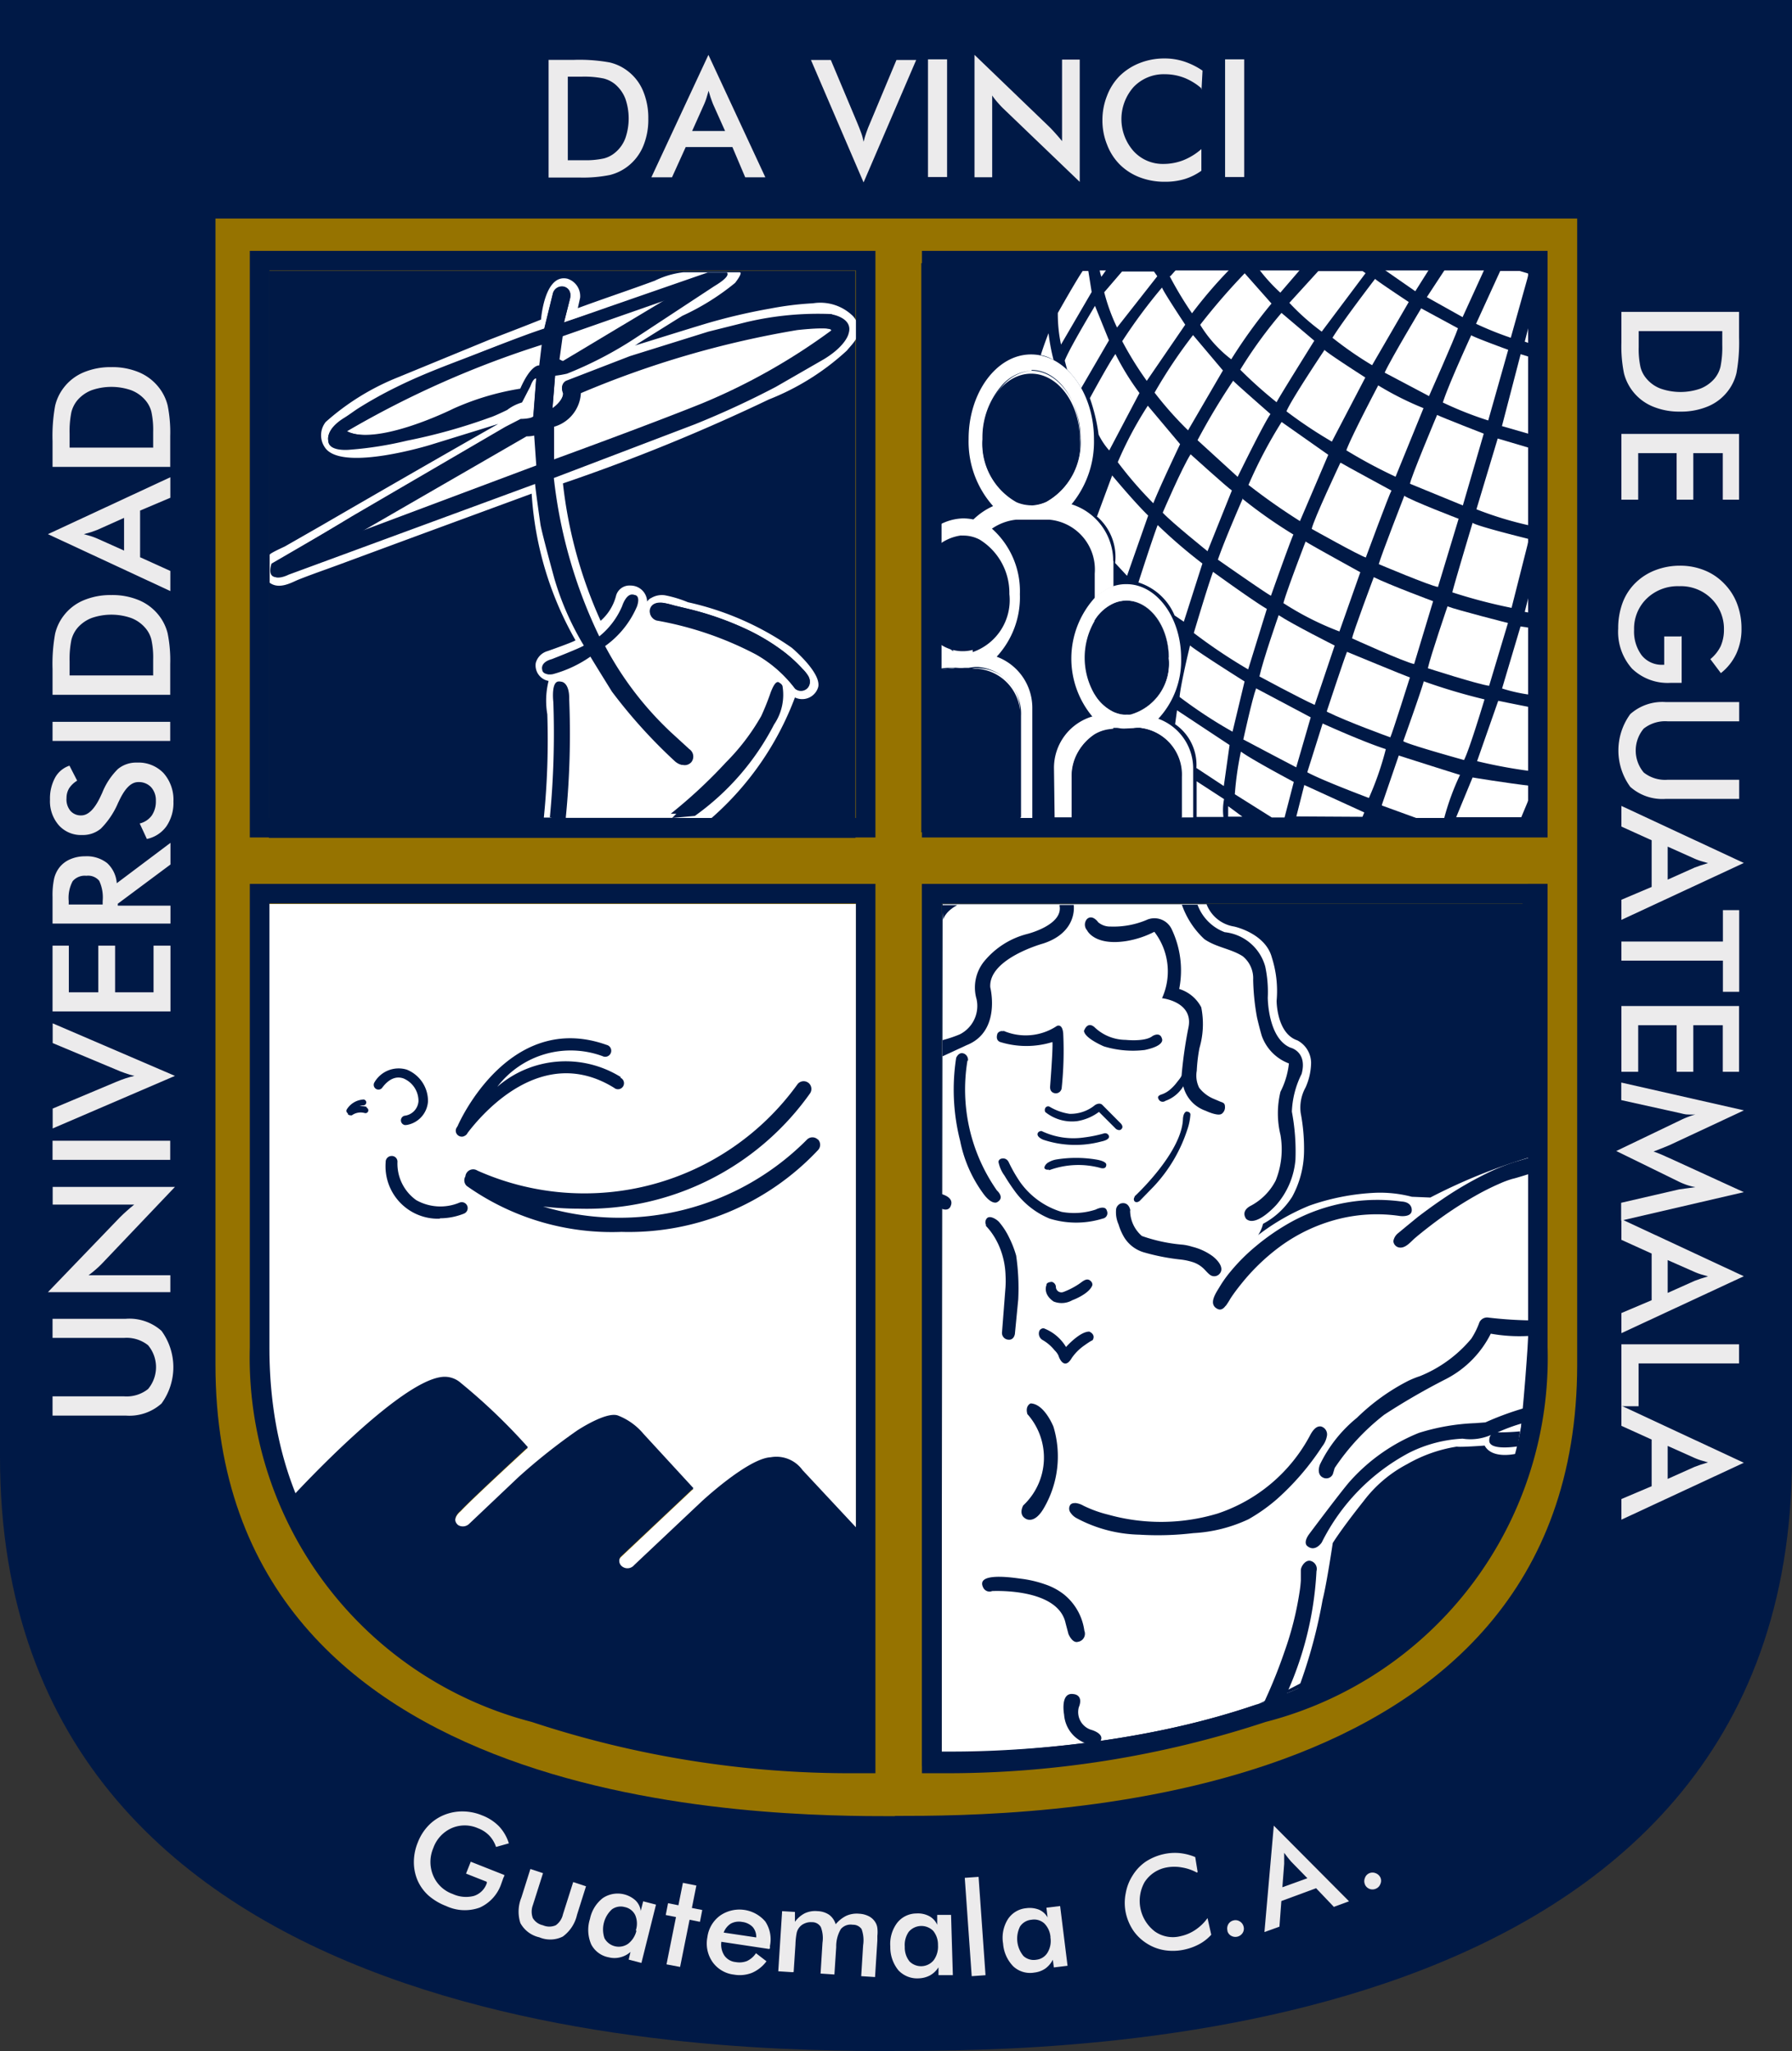 <svg xmlns="http://www.w3.org/2000/svg" width="13.981" height="16" viewBox="0 0 13.981 16">
  <rect x="0" y="0" width="13.981" height="16" fill="#333333" stroke="none"/>
  <g id="Favicon_GUDA" data-name="Favicon GUDA" transform="translate(329 -17749.314)">
    <path id="Trazado_32756" data-name="Trazado 32756" d="M6.977,17.31C5.69,17.31,0,17.3,0,12.676V1.31H13.981V12.676c0,4.622-5.709,4.633-7,4.633Z" transform="translate(-329 17748.004)" fill="#001946"/>
    <path id="Trazado_32757" data-name="Trazado 32757" d="M56.2,8.318V7.4h.2a1.324,1.324,0,0,1,.276.02.368.368,0,0,1,.14.066.378.378,0,0,1,.121.156.542.542,0,0,1,.041.217.535.535,0,0,1-.041.217.387.387,0,0,1-.121.156.377.377,0,0,1-.137.066,1.061,1.061,0,0,1-.239.02H56.2Zm.149-.135h.126a.66.66,0,0,0,.156-.014.221.221,0,0,0,.09-.047.266.266,0,0,0,.078-.111.471.471,0,0,0,0-.308.28.28,0,0,0-.078-.111.228.228,0,0,0-.093-.047.758.758,0,0,0-.17-.014h-.108v.65Z" transform="translate(-380.92 17742.381)" fill="#ecebec"/>
    <path id="Trazado_32758" data-name="Trazado 32758" d="M67.462,7.875l-.1-.236h-.364l-.107.236H66.73l.445-.955.444.955h-.158Zm-.413-.361h.256l-.094-.21c-.005-.013-.011-.029-.017-.046s-.011-.037-.018-.058c-.005.02-.011.039-.016.056a.492.492,0,0,1-.018.048l-.094.21Z" transform="translate(-390.648 17742.822)" fill="#ecebec"/>
    <path id="Trazado_32759" data-name="Trazado 32759" d="M83.48,8.345l-.41-.954h.155l.206.49c.012.028.022.055.031.079s.014.047.019.069c.005-.023.012-.047.021-.072s.018-.05.03-.076l.205-.49h.154l-.41.954Z" transform="translate(-405.743 17742.391)" fill="#ecebec"/>
    <rect id="Rectángulo_2837" data-name="Rectángulo 2837" width="0.149" height="0.918" transform="translate(-321.76 17749.777)" fill="#ecebec"/>
    <path id="Trazado_32760" data-name="Trazado 32760" d="M99.83,7.875V6.92l.583.561c.016.016.032.033.048.051s.034.038.052.061V6.957h.138v.954l-.595-.571c-.016-.015-.031-.032-.046-.049a.486.486,0,0,1-.042-.054v.638h-.137Z" transform="translate(-421.227 17742.822)" fill="#ecebec"/>
    <path id="Trazado_32761" data-name="Trazado 32761" d="M113.617,7.355a.463.463,0,0,0-.134-.081.42.42,0,0,0-.148-.027.325.325,0,0,0-.245.1.377.377,0,0,0,0,.5.308.308,0,0,0,.232.1.43.43,0,0,0,.156-.029.488.488,0,0,0,.141-.087v.169a.448.448,0,0,1-.131.065.523.523,0,0,1-.154.021.537.537,0,0,1-.194-.034.446.446,0,0,1-.157-.1.441.441,0,0,1-.1-.156.5.5,0,0,1-.036-.191.507.507,0,0,1,.036-.19.441.441,0,0,1,.1-.156.468.468,0,0,1,.157-.1.524.524,0,0,1,.191-.035.49.49,0,0,1,.154.024.579.579,0,0,1,.143.071l-.008.15Z" transform="translate(-433.246 17742.646)" fill="#ecebec"/>
    <rect id="Rectángulo_2838" data-name="Rectángulo 2838" width="0.149" height="0.918" transform="translate(-319.442 17749.777)" fill="#ecebec"/>
    <path id="Trazado_32762" data-name="Trazado 32762" d="M5.38,137.094v-.147h.558a.269.269,0,0,0,.187-.057.266.266,0,0,0,0-.342.269.269,0,0,0-.187-.057H5.38v-.149h.571a.376.376,0,0,1,.279.094.481.481,0,0,1,0,.567.376.376,0,0,1-.279.094H5.38Z" transform="translate(-333.97 17623.26)" fill="#ecebec"/>
    <path id="Trazado_32763" data-name="Trazado 32763" d="M5.855,123.681H4.9l.561-.583c.016-.016.033-.032.051-.048s.038-.034.061-.052H4.937v-.138h.954l-.571.6c-.015.016-.032.031-.049.046s-.035.029-.054.043h.638Z" transform="translate(-333.526 17635.713)" fill="#ecebec"/>
    <rect id="Rectángulo_2839" data-name="Rectángulo 2839" width="0.918" height="0.149" transform="translate(-328.59 17758.213)" fill="#ecebec"/>
    <path id="Trazado_32764" data-name="Trazado 32764" d="M6.325,106.51l-.954.41v-.155l.49-.206c.028-.012.055-.022.079-.03s.047-.014.069-.019c-.023-.005-.047-.012-.072-.021s-.05-.018-.076-.03l-.49-.205V106.1l.954.41Z" transform="translate(-333.96 17651.197)" fill="#ecebec"/>
    <path id="Trazado_32765" data-name="Trazado 32765" d="M6.3,98.673H5.38V98.16h.127v.364h.23V98.16h.131v.364h.3V98.16H6.3Z" transform="translate(-333.97 17658.531)" fill="#ecebec"/>
    <path id="Trazado_32766" data-name="Trazado 32766" d="M5.887,88.15H6.3v.14H5.38v-.208a.621.621,0,0,1,.012-.142.23.23,0,0,1,.04-.086.213.213,0,0,1,.086-.066.285.285,0,0,1,.115-.023.258.258,0,0,1,.173.053.236.236,0,0,1,.075.157L6.3,87.66v.169l-.411.306v.017Zm-.116-.009v-.027a.306.306,0,0,0-.027-.158.112.112,0,0,0-.1-.039.124.124,0,0,0-.107.042.276.276,0,0,0-.031.155v.027Z" transform="translate(-333.97 17668.229)" fill="#ecebec"/>
    <path id="Trazado_32767" data-name="Trazado 32767" d="M5.874,79.966l-.055-.119a.165.165,0,0,0,.094-.062.194.194,0,0,0,.032-.115.151.151,0,0,0-.037-.106.131.131,0,0,0-.1-.04c-.054,0-.1.045-.144.134l-.014.029a.638.638,0,0,1-.134.2.219.219,0,0,1-.146.05.232.232,0,0,1-.182-.076.285.285,0,0,1-.069-.2.34.34,0,0,1,.039-.17.2.2,0,0,1,.113-.095l.06.117a.193.193,0,0,0-.063.06.147.147,0,0,0-.02.076.139.139,0,0,0,.031.1.107.107,0,0,0,.084.035c.055,0,.107-.052.154-.156l.009-.019a.544.544,0,0,1,.123-.187.224.224,0,0,1,.149-.05.27.27,0,0,1,.207.082.313.313,0,0,1,.077.222.322.322,0,0,1-.054.192.251.251,0,0,1-.154.1" transform="translate(-333.729 17675.891)" fill="#ecebec"/>
    <rect id="Rectángulo_2840" data-name="Rectángulo 2840" width="0.918" height="0.149" transform="translate(-328.59 17754.945)" fill="#ecebec"/>
    <path id="Trazado_32768" data-name="Trazado 32768" d="M6.3,63H5.38v-.2a1.324,1.324,0,0,1,.02-.276.368.368,0,0,1,.066-.14.378.378,0,0,1,.156-.121.542.542,0,0,1,.217-.041.535.535,0,0,1,.217.041.387.387,0,0,1,.156.121.371.371,0,0,1,.066.137,1.061,1.061,0,0,1,.02.239V63Zm-.135-.149v-.126a.655.655,0,0,0-.014-.156.221.221,0,0,0-.047-.09.273.273,0,0,0-.111-.078.47.47,0,0,0-.308,0,.28.28,0,0,0-.111.078.238.238,0,0,0-.047.093.755.755,0,0,0-.014.169v.108h.65Z" transform="translate(-333.97 17691.734)" fill="#ecebec"/>
    <path id="Trazado_32769" data-name="Trazado 32769" d="M5.855,50.416l-.236.1v.364l.236.107v.157L4.9,50.7l.955-.444v.157Zm-.361.413v-.256l-.21.094-.047.017L5.18,50.7l.056.016a.5.5,0,0,1,.048.018l.21.094Z" transform="translate(-333.526 17702.781)" fill="#ecebec"/>
    <path id="Trazado_32770" data-name="Trazado 32770" d="M6.3,39.669H5.38v-.2a1.324,1.324,0,0,1,.02-.276.368.368,0,0,1,.066-.14.378.378,0,0,1,.156-.121.542.542,0,0,1,.217-.041.535.535,0,0,1,.217.041.387.387,0,0,1,.156.121.371.371,0,0,1,.066.137,1.061,1.061,0,0,1,.02.239v.242Zm-.135-.149v-.125a.66.66,0,0,0-.014-.156.221.221,0,0,0-.047-.09.273.273,0,0,0-.111-.078.471.471,0,0,0-.308,0,.28.28,0,0,0-.111.078.238.238,0,0,0-.047.093.755.755,0,0,0-.014.169v.108h.65Z" transform="translate(-333.97 17713.287)" fill="#ecebec"/>
    <path id="Trazado_32771" data-name="Trazado 32771" d="M166.1,33.241h.918v.2a1.324,1.324,0,0,1-.02.276.368.368,0,0,1-.066.14.378.378,0,0,1-.156.121.542.542,0,0,1-.217.041.535.535,0,0,1-.217-.041.382.382,0,0,1-.222-.258,1.061,1.061,0,0,1-.02-.239V33.24Zm.135.149v.126a.658.658,0,0,0,.014.156.22.22,0,0,0,.047.09.266.266,0,0,0,.111.078.471.471,0,0,0,.308,0,.28.28,0,0,0,.111-.078.228.228,0,0,0,.047-.093.758.758,0,0,0,.014-.17v-.108h-.65Z" transform="translate(-482.45 17718.506)" fill="#ecebec"/>
    <path id="Trazado_32772" data-name="Trazado 32772" d="M166.1,45.72h.918v.513h-.127v-.363h-.23v.363h-.13v-.363h-.3v.363H166.1Z" transform="translate(-482.45 17706.979)" fill="#ecebec"/>
    <path id="Trazado_32773" data-name="Trazado 32773" d="M166.266,59.789v.364h-.027l-.06,0a.4.4,0,0,1-.3-.111.431.431,0,0,1-.108-.313.569.569,0,0,1,.034-.2.425.425,0,0,1,.1-.155.447.447,0,0,1,.156-.1.53.53,0,0,1,.191-.035.5.5,0,0,1,.192.036.437.437,0,0,1,.155.105.447.447,0,0,1,.1.157.538.538,0,0,1,.034.193.454.454,0,0,1-.04.194.417.417,0,0,1-.121.153l-.082-.109a.305.305,0,0,0,.08-.1.314.314,0,0,0,.026-.13.33.33,0,0,0-.1-.244.338.338,0,0,0-.249-.095.348.348,0,0,0-.252.095.326.326,0,0,0-.1.245.31.31,0,0,0,.06.2.2.2,0,0,0,.162.073h.013v-.221h.126Z" transform="translate(-482.146 17694.488)" fill="#ecebec"/>
    <path id="Trazado_32774" data-name="Trazado 32774" d="M166.733,73.241v.147h-.558a.27.27,0,0,0-.187.057.266.266,0,0,0,0,.342.267.267,0,0,0,.187.057h.558v.149h-.571a.376.376,0,0,1-.279-.094.481.481,0,0,1,0-.567.376.376,0,0,1,.279-.094h.571Z" transform="translate(-482.164 17681.553)" fill="#ecebec"/>
    <path id="Trazado_32775" data-name="Trazado 32775" d="M166.1,84.622l.236-.1v-.364l-.236-.107V83.89l.955.445-.955.444v-.157Zm.361-.413v.256l.21-.094.047-.017.058-.018-.056-.016a.5.5,0,0,1-.048-.018l-.21-.094Z" transform="translate(-482.45 17671.711)" fill="#ecebec"/>
    <path id="Trazado_32776" data-name="Trazado 32776" d="M166.892,94.894H166.1v-.149h.792V94.5h.127v.637h-.127Z" transform="translate(-482.45 17661.914)" fill="#ecebec"/>
    <path id="Trazado_32777" data-name="Trazado 32777" d="M166.1,104.34h.918v.513h-.127v-.363h-.23v.363h-.13v-.363h-.3v.363H166.1Z" transform="translate(-482.45 17652.822)" fill="#ecebec"/>
    <path id="Trazado_32778" data-name="Trazado 32778" d="M166.1,112.987l.059-.008.066-.009a.47.47,0,0,1-.063-.016.538.538,0,0,1-.064-.026l-.49-.24.5-.24a.642.642,0,0,1,.06-.026.558.558,0,0,1,.057-.019.566.566,0,0,1-.06,0c-.021,0-.043-.007-.066-.012l-.452-.1v-.137l.957.217-.58.271-.046.019-.079.031a1.05,1.05,0,0,1,.1.041l.025.011.579.265-.957.222v-.139Z" transform="translate(-481.998 17645.605)" fill="#ecebec"/>
    <path id="Trazado_32779" data-name="Trazado 32779" d="M166.1,126.932l.236-.1v-.364l-.236-.107V126.2l.955.445-.955.444v-.157Zm.361-.413v.256l.21-.094.047-.017.058-.018-.056-.016a.493.493,0,0,1-.048-.018Z" transform="translate(-482.45 17632.625)" fill="#ecebec"/>
    <path id="Trazado_32780" data-name="Trazado 32780" d="M166.1,139h.918v.149h-.784v.334H166.1Z" transform="translate(-482.45 17620.801)" fill="#ecebec"/>
    <path id="Trazado_32781" data-name="Trazado 32781" d="M166.1,146l.236-.1v-.364l-.236-.107v-.157l.955.445-.955.444V146Zm.361-.413v.256l.21-.094.047-.017.058-.018-.056-.016a.5.5,0,0,1-.048-.018l-.21-.094Z" transform="translate(-482.45 17615.008)" fill="#ecebec"/>
    <path id="Trazado_32782" data-name="Trazado 32782" d="M42.828,187.251l.268.106s0,.011-.007.02l-.016.045a.314.314,0,0,1-.169.189.343.343,0,0,1-.262-.012.457.457,0,0,1-.139-.083.347.347,0,0,1-.085-.119.365.365,0,0,1-.028-.144.407.407,0,0,1,.031-.151.392.392,0,0,1,.082-.13.354.354,0,0,1,.122-.083.372.372,0,0,1,.145-.028.4.4,0,0,1,.153.031.366.366,0,0,1,.131.085.34.34,0,0,1,.077.133l-.1.028a.242.242,0,0,0-.053-.089.24.24,0,0,0-.088-.057.256.256,0,0,0-.207,0,.268.268,0,0,0-.142.156.274.274,0,0,0,0,.214.258.258,0,0,0,.152.143.247.247,0,0,0,.166.015.157.157,0,0,0,.1-.1l0-.01-.162-.064.037-.093Z" transform="translate(-368.161 17576.584)" fill="#ecebec"/>
    <path id="Trazado_32783" data-name="Trazado 32783" d="M53.259,192.753l-.08.252a.144.144,0,0,0,0,.1.121.121,0,0,0,.079.056.124.124,0,0,0,.1,0,.141.141,0,0,0,.056-.085l.08-.252.1.033-.07.222a.289.289,0,0,1-.111.17.219.219,0,0,1-.183.006.224.224,0,0,1-.148-.111.291.291,0,0,1,.008-.2l.07-.222.1.033Z" transform="translate(-378.022 17571.172)" fill="#ecebec"/>
    <path id="Trazado_32784" data-name="Trazado 32784" d="M60.647,195.744l-.1-.026.014-.06a.184.184,0,0,1-.08.042.181.181,0,0,1-.09,0,.193.193,0,0,1-.136-.1.283.283,0,0,1-.01-.2.274.274,0,0,1,.1-.162.208.208,0,0,1,.255.018.138.138,0,0,1,.041.082l.019-.075.1.026-.114.456Zm-.044-.255a.17.17,0,0,0-.005-.118.116.116,0,0,0-.082-.063.117.117,0,0,0-.1.018.213.213,0,0,0-.058.225.127.127,0,0,0,.185.043.181.181,0,0,0,.064-.1" transform="translate(-384.642 17568.883)" fill="#ecebec"/>
    <path id="Trazado_32785" data-name="Trazado 32785" d="M68.206,194.816l.074-.369-.08-.016.018-.092.081.016.035-.175.105.021-.035.175.081.016-.018.092-.081-.016-.074.368Z" transform="translate(-392.006 17569.822)" fill="#ecebec"/>
    <path id="Trazado_32786" data-name="Trazado 32786" d="M72.892,197.25l-.372-.056a.156.156,0,0,0,.024.108.121.121,0,0,0,.087.05.162.162,0,0,0,.089-.008.173.173,0,0,0,.07-.061l.082.063a.278.278,0,0,1-.113.09.262.262,0,0,1-.141.014.238.238,0,0,1-.168-.1.253.253,0,0,1-.039-.192.247.247,0,0,1,.1-.169.265.265,0,0,1,.352.047.252.252,0,0,1,.036.19l0,.02Zm-.1-.089a.119.119,0,0,0-.027-.082.138.138,0,0,0-.083-.04.133.133,0,0,0-.088.013.14.14,0,0,0-.056.07l.255.038Z" transform="translate(-395.892 17567.268)" fill="#ecebec"/>
    <path id="Trazado_32787" data-name="Trazado 32787" d="M79.838,197.547l-.108-.007.03-.469.1.006,0,.077a.218.218,0,0,1,.078-.067.193.193,0,0,1,.1-.016.17.17,0,0,1,.09.029.144.144,0,0,1,.05.073.256.256,0,0,1,.083-.066.2.2,0,0,1,.1-.016.183.183,0,0,1,.08.022.128.128,0,0,1,.051.053.107.107,0,0,1,.011.037.268.268,0,0,1,0,.061l0,.037-.018.284-.108-.007.015-.241a.254.254,0,0,0-.012-.126.08.08,0,0,0-.069-.034.1.1,0,0,0-.093.034.264.264,0,0,0-.036.14l-.014.214-.108-.007.015-.241a.242.242,0,0,0-.013-.122.078.078,0,0,0-.07-.038.117.117,0,0,0-.059.011.1.1,0,0,0-.044.037.1.1,0,0,0-.016.039.575.575,0,0,0-.009.088l-.014.214Z" transform="translate(-402.658 17567.152)" fill="#ecebec"/>
    <path id="Trazado_32788" data-name="Trazado 32788" d="M91.7,197.777l-.108,0,0-.061a.189.189,0,0,1-.066.063.2.2,0,0,1-.088.023.2.2,0,0,1-.159-.063.285.285,0,0,1-.063-.185.274.274,0,0,1,.053-.184.192.192,0,0,1,.151-.074.187.187,0,0,1,.1.021.143.143,0,0,1,.062.067l0-.077.108,0,.014.47Zm-.112-.233a.169.169,0,0,0-.037-.112.13.13,0,0,0-.191.007.179.179,0,0,0-.031.117.173.173,0,0,0,.037.114.127.127,0,0,0,.189-.01.179.179,0,0,0,.033-.117" transform="translate(-413.27 17566.945)" fill="#ecebec"/>
    <rect id="Rectángulo_2841" data-name="Rectángulo 2841" width="0.108" height="0.769" transform="translate(-321.473 17763.963) rotate(-4.04)" fill="#ecebec"/>
    <path id="Trazado_32789" data-name="Trazado 32789" d="M103.227,196.967l-.107.013-.008-.06a.194.194,0,0,1-.059.069.187.187,0,0,1-.085.031.192.192,0,0,1-.164-.048.283.283,0,0,1-.08-.178.273.273,0,0,1,.036-.188.191.191,0,0,1,.143-.088.2.2,0,0,1,.1.011.139.139,0,0,1,.068.061l-.009-.076.107-.013.058.467Zm-.133-.222a.171.171,0,0,0-.048-.108.118.118,0,0,0-.1-.029.119.119,0,0,0-.09.053.212.212,0,0,0,.027.23.118.118,0,0,0,.1.029.116.116,0,0,0,.088-.056.175.175,0,0,0,.022-.12" transform="translate(-423.898 17567.682)" fill="#ecebec"/>
    <path id="Trazado_32790" data-name="Trazado 32790" d="M115.683,191.307a.368.368,0,0,0-.117-.04.328.328,0,0,0-.119,0,.259.259,0,0,0-.173.116.3.3,0,0,0,.082.384.243.243,0,0,0,.2.036.329.329,0,0,0,.115-.049.37.37,0,0,0,.095-.092l.029.13a.35.35,0,0,1-.091.072.439.439,0,0,1-.115.043.42.42,0,0,1-.156.006.361.361,0,0,1-.139-.052.365.365,0,0,1-.106-.1.4.4,0,0,1-.06-.141.382.382,0,0,1,0-.153.374.374,0,0,1,.054-.138.361.361,0,0,1,.1-.106.421.421,0,0,1,.142-.06.4.4,0,0,1,.124-.008.429.429,0,0,1,.122.031l.019.117Z" transform="translate(-435.345 17572.615)" fill="#ecebec"/>
    <path id="Trazado_32791" data-name="Trazado 32791" d="M125.709,198.061a.068.068,0,0,1,.005-.05.062.062,0,0,1,.039-.031.062.062,0,0,1,.05.006.064.064,0,0,1,.031.04.061.061,0,0,1-.006.049.067.067,0,0,1-.089.025.061.061,0,0,1-.031-.039" transform="translate(-445.132 17566.316)" fill="#ecebec"/>
    <path id="Trazado_32792" data-name="Trazado 32792" d="M130.064,188.963l-.141-.148-.271.1-.015.2-.117.042.073-.83.587.59-.117.043Zm-.4-.157.191-.069-.127-.13-.025-.03-.029-.038c0,.016,0,.031,0,.046v.04l-.014.182Z" transform="translate(-448.655 17575.229)" fill="#ecebec"/>
    <path id="Trazado_32793" data-name="Trazado 32793" d="M139.7,193.2a.064.064,0,0,1,0-.05.062.062,0,0,1,.034-.037.064.064,0,0,1,.05,0,.067.067,0,0,1,.037.034.061.061,0,0,1,0,.049.063.063,0,0,1-.034.037.064.064,0,0,1-.086-.03" transform="translate(-458.051 17570.814)" fill="#ecebec"/>
    <path id="Trazado_32794" data-name="Trazado 32794" d="M27.331,36.123c-.978,0-5.3-.008-5.3-3.521V23.66H32.655V32.6c0,3.512-4.338,3.521-5.316,3.521h-.007Z" transform="translate(-349.35 17727.359)" fill="#967300"/>
    <rect id="Rectángulo_2842" data-name="Rectángulo 2842" width="4.576" height="4.424" transform="translate(-326.902 17751.426)" fill="#001946"/>
    <g id="Grupo_6706" data-name="Grupo 6706" transform="translate(-326.954 17751.367)">
      <path id="Trazado_32795" data-name="Trazado 32795" d="M32.146,29.63a.175.175,0,0,0-.043-.092.363.363,0,0,0-.312-.1,2.441,2.441,0,0,0-.333.041,4.571,4.571,0,0,0-.5.117c-.186.056-.372.115-.558.172a.128.128,0,0,0,.025-.016l.346-.216a1.888,1.888,0,0,0,.412-.257s.066-.083.035-.083h-.439a.691.691,0,0,0-.223.066c-.2.074-.4.14-.6.214l.018-.081a.142.142,0,0,0-.1-.149c-.179-.04-.205.319-.205.319-.1.041-.4.156-.4.156l-.715.294a1.911,1.911,0,0,0-.565.349.167.167,0,0,0,0,.207c.143.179.815-.028.815-.028l.531-.164-.225.128q-.581.332-1.16.668l-.278.159c-.011.006-.12.054-.12.066v.218c.077.057.178-.006.224-.024.1-.04.208-.077.311-.115l.609-.225.9-.331a2.632,2.632,0,0,0,.342,1.144c-.015.013-.217.084-.217.084a.132.132,0,0,0-.093.093.123.123,0,0,0,.1.14.631.631,0,0,0-.01.26,6.066,6.066,0,0,1-.027.806h.058a6.89,6.89,0,0,0,.027-.9s-.02-.173.05-.16c0,0,.066,0,.063.141a6.639,6.639,0,0,1-.027.921h.831c.153-.155.3-.268.43-.411a1.711,1.711,0,0,0,.275-.369,1.962,1.962,0,0,0,.075-.192c.008-.019.034-.092.063-.077a.039.039,0,0,1,.017.021.411.411,0,0,1-.066.3,2,2,0,0,1-.618.713l-.177.016H31a2.342,2.342,0,0,0,.65-.94.13.13,0,0,0,.182-.083c.023-.113-.207-.305-.207-.305a2.27,2.27,0,0,0-.81-.355.925.925,0,0,0-.178-.054.163.163,0,0,0-.11.022c-.005,0-.03.021-.03.029a.129.129,0,0,0-.13-.127.108.108,0,0,0-.114.085.389.389,0,0,1-.119.19,3.542,3.542,0,0,1-.294-1.072,14.721,14.721,0,0,0,1.607-.655,1.953,1.953,0,0,0,.608-.381c.043-.053.1-.1.088-.177m-1.621,2.2c.011-.049.058-.059.1-.054s.063.015.094.022l.1.024a2.388,2.388,0,0,1,.452.157,1.626,1.626,0,0,1,.289.172,1.105,1.105,0,0,1,.153.139.293.293,0,0,1,.045.056c.033.066-.013.1-.013.1a.071.071,0,0,1-.09,0,1,1,0,0,0-.307-.269,2.654,2.654,0,0,0-.773-.264.07.07,0,0,1-.051-.079m1.535-2.164s-.015.092-.191.2l-.377.217a6.915,6.915,0,0,1-.632.292l-1.1.419a3.776,3.776,0,0,0,.359,1.245.608.608,0,0,0,.187-.243s.033-.107.091-.088c0,0,.04.006.012.087a.732.732,0,0,1-.249.31,2.562,2.562,0,0,0,.513.672l.144.132a.07.07,0,0,1,.017.1s-.042.059-.114,0a4.042,4.042,0,0,1-.494-.546s-.138-.222-.173-.281a.95.95,0,0,1-.3.141s-.066.016-.071-.032c0,0-.018-.056.075-.081,0,0,.225-.088.25-.106a2.2,2.2,0,0,1-.23-.523s-.092-.334-.108-.419c0,0-.04-.278-.043-.326l-1.935.712s-.171.088-.121-.083l.623-.362,1.2-.7.119-.062s.085,0,.1-.02l.023-.3s-.02-.01-.047.063l-.064.124a.341.341,0,0,0-.115.058s-.1.049-.132.058a4.4,4.4,0,0,1-.651.182,2.8,2.8,0,0,1-.441.07s-.169.02-.172-.069c0,0-.024-.082.122-.172.037-.024.073-.051.111-.075a3.053,3.053,0,0,1,.3-.167c.162-.079.333-.143.5-.211s.347-.14.522-.2c.043-.016.086-.031.13-.045l.068-.278a.073.073,0,0,1,.088-.052s.066.014.043.1l-.045.176.348-.114.773-.268h.151s.032.021-.1.1l-.619.407a2.979,2.979,0,0,1-.529.275.786.786,0,0,1-.093.016l-.021.26s.083-.056.084-.12c0,0-.031-.063.021-.093l.5-.193.612-.191.3-.075a2.441,2.441,0,0,1,.66-.062s.161.029.124.147" transform="translate(-27.494 -29.125)" fill="#fff"/>
      <path id="Trazado_32796" data-name="Trazado 32796" d="M36.862,36.47l-.02.169s-.063-.013-.148.181a2.062,2.062,0,0,0-.522.156s-.6.3-.841.173a7.477,7.477,0,0,1,1.531-.678" transform="translate(-34.681 -35.841)" fill="#fff"/>
      <path id="Trazado_32797" data-name="Trazado 32797" d="M58.661,34.889a4.785,4.785,0,0,1-1.007.568c-.424.171-1.172.443-1.172.443l0-.264a.289.289,0,0,0,.209-.262,7.494,7.494,0,0,1,1.687-.492c.294-.032.284.005.284.005" transform="translate(-54.223 -34.363)" fill="#fff"/>
      <path id="Trazado_32798" data-name="Trazado 32798" d="M37.826,46l-1.406.527,1.318-.761a.258.258,0,0,0,.071-.009Z" transform="translate(-35.688 -44.422)" fill="#fff"/>
      <path id="Trazado_32799" data-name="Trazado 32799" d="M57.947,31.83l-.818.49L57.09,32.3l.025-.181Z" transform="translate(-54.786 -31.555)" fill="#fff"/>
      <path id="Trazado_32800" data-name="Trazado 32800" d="M32.156,29.55a2.441,2.441,0,0,0-.66.062l-.3.075-.612.191-.5.193c-.051.031-.021.093-.021.093,0,.064-.084.12-.084.12L30,30.023a.777.777,0,0,0,.093-.018,2.905,2.905,0,0,0,.529-.279l.619-.4c.132-.077.1-.1.1-.1h-.151l-.773.268-.348.122.045-.18c.024-.084-.043-.1-.043-.1a.073.073,0,0,0-.088.05l-.068.277c-.043.014-.086.029-.13.045-.175.064-.349.134-.522.2s-.339.131-.5.211a3.243,3.243,0,0,0-.3.167c-.037.024-.073.052-.111.075-.146.091-.121.172-.121.172,0,.089.172.069.172.069a2.8,2.8,0,0,0,.441-.07,4.272,4.272,0,0,0,.651-.182c.029-.009.132-.058.132-.058a.338.338,0,0,1,.116-.058l.064-.124c.027-.072.047-.063.047-.063l-.023.3c-.018.021-.1.021-.1.021l-.12.062-1.2.7L27.8,31.5c-.05.171.121.083.121.083l1.935-.712c0,.047.043.326.043.326.016.085.108.419.108.419a2.16,2.16,0,0,0,.23.524c-.025.018-.25.106-.25.106-.092.025-.075.081-.075.081,0,.048.071.032.071.032a.943.943,0,0,0,.3-.142c.035.059.173.281.173.281a4.1,4.1,0,0,0,.494.546c.072.056.114,0,.114,0a.07.07,0,0,0-.017-.1l-.144-.132a2.562,2.562,0,0,1-.513-.672.732.732,0,0,0,.249-.31c.027-.08-.012-.087-.012-.087-.058-.019-.091.088-.091.088a.608.608,0,0,1-.187.243,3.8,3.8,0,0,1-.359-1.245l1.1-.419a6.917,6.917,0,0,0,.632-.292l.377-.217c.175-.107.191-.2.191-.2.037-.118-.124-.147-.124-.147m-2.107.169.831-.291-.819.49-.037-.018Zm-1.6,1.542,1.318-.761a.258.258,0,0,0,.071-.009l.018.243Zm1.429-1.311s-.063-.013-.148.181a2.062,2.062,0,0,0-.522.156s-.6.3-.841.173a7.477,7.477,0,0,1,1.531-.678Zm2.283-.272a4.785,4.785,0,0,1-1.007.568c-.424.171-1.172.443-1.172.443l0-.264a.289.289,0,0,0,.209-.262,7.494,7.494,0,0,1,1.687-.492c.294-.032.284.005.284.005" transform="translate(-27.715 -29.153)" fill="#001946"/>
      <path id="Trazado_32801" data-name="Trazado 32801" d="M69.485,71.514a2.019,2.019,0,0,1-.618.7l-.177,0a3.853,3.853,0,0,0,.43-.4,1.7,1.7,0,0,0,.276-.362,1.977,1.977,0,0,0,.075-.188c.008-.018.034-.091.063-.075a.044.044,0,0,1,.017.022.408.408,0,0,1-.066.3" transform="translate(-65.503 -67.919)" fill="#001946"/>
      <path id="Trazado_32802" data-name="Trazado 32802" d="M67.769,63.662a.072.072,0,0,1-.09,0,1,1,0,0,0-.307-.269,2.654,2.654,0,0,0-.773-.264.07.07,0,0,1-.051-.079c.011-.049.058-.059.1-.054a.835.835,0,0,1,.094.022l.1.024a2.388,2.388,0,0,1,.452.157,1.626,1.626,0,0,1,.289.172,1.1,1.1,0,0,1,.153.139.276.276,0,0,1,.045.057.071.071,0,0,1-.013.1" transform="translate(-63.524 -60.347)" fill="#001946"/>
      <path id="Trazado_32803" data-name="Trazado 32803" d="M56.428,72.124H56.3a6.888,6.888,0,0,0,.027-.9s-.021-.173.05-.16c0,0,.065,0,.063.141a6.639,6.639,0,0,1-.027.921" transform="translate(-54.056 -67.8)" fill="#001946"/>
      <rect id="Rectángulo_2843" data-name="Rectángulo 2843" width="4.83" height="4.44" transform="translate(5.142)" fill="#001946"/>
      <path id="Trazado_32804" data-name="Trazado 32804" d="M100.377,39.161a.464.464,0,0,0-.325-.442.765.765,0,0,0,.175-.508c0-.365-.22-.66-.49-.661s-.489.3-.488.66a.756.756,0,0,0,.191.523.533.533,0,0,0-.166.117.361.361,0,0,1,.146.067.406.406,0,0,1,.2-.078h.218l.04,0a.39.39,0,0,1,.355.42v.194a.392.392,0,0,1,.146-.093v-.2Zm-.522-.462a.288.288,0,0,1-.232,0,.521.521,0,0,1-.264-.488c0-.282.169-.511.378-.511s.379.23.38.512a.518.518,0,0,1-.262.487" transform="translate(-93.738 -36.838)" fill="#fff" fill-rule="evenodd"/>
      <path id="Trazado_32805" data-name="Trazado 32805" d="M101.014,40.242a.3.3,0,0,1-.117-.024.523.523,0,0,1-.266-.491.618.618,0,0,1,.154-.424.332.332,0,0,1,.227-.111h0c.211,0,.383.242.384.526a.529.529,0,0,1-.265.495.3.3,0,0,1-.117.03m0-1.051a.328.328,0,0,0-.222.113.6.6,0,0,0-.152.415.522.522,0,0,0,.262.488.284.284,0,0,0,.229,0,.536.536,0,0,0,.26-.5c0-.28-.169-.522-.376-.522h0Z" transform="translate(-95.012 -38.353)" fill="#001946"/>
      <path id="Trazado_32806" data-name="Trazado 32806" d="M111.76,63.245a.413.413,0,0,1-.3.444H111.4a.262.262,0,0,1-.079-.022.352.352,0,0,1-.147-.136.569.569,0,0,1,0-.573.339.339,0,0,1,.146-.135.251.251,0,0,1,.106-.024c.182,0,.33.2.33.446" transform="translate(-104.685 -60.168)" fill="#fff" fill-rule="evenodd"/>
      <path id="Trazado_32807" data-name="Trazado 32807" d="M114.072,75.947h-.022V75.94l.022.007" transform="translate(-107.41 -72.307)" fill="#fff" fill-rule="evenodd"/>
      <path id="Trazado_32808" data-name="Trazado 32808" d="M112.056,74.61v.008l-.006-.006.006,0" transform="translate(-105.562 -71.078)" fill="#fff" fill-rule="evenodd"/>
      <path id="Trazado_32809" data-name="Trazado 32809" d="M114.509,76.04a.315.315,0,0,1-.085.011.305.305,0,0,1-.084-.011Z" transform="translate(-107.678 -72.399)" fill="#fff" fill-rule="evenodd"/>
      <path id="Trazado_32810" data-name="Trazado 32810" d="M115.134,74.46l-.027,0a.152.152,0,0,1-.027,0h.053Z" transform="translate(-108.361 -70.94)" fill="#fff" fill-rule="evenodd"/>
      <path id="Trazado_32811" data-name="Trazado 32811" d="M95.722,56.986l-.027,0h-.062v.027c0-.014-.114-.053-.162-.111h.007v-.682h.008A.308.308,0,0,1,95.7,56.1h.016a.266.266,0,0,1,.127.033.487.487,0,0,1,.23.427.438.438,0,0,1-.289.456h0l-.033-.031h-.006l-.027,0m-.089,0h.12l0,.011a.412.412,0,0,0,.3-.443.465.465,0,0,0-.212-.418.253.253,0,0,0-.122-.03H95.7a.366.366,0,0,0-.219.114V56.9c.078.057.1.095.16.108h0v-.02Z" transform="translate(-90.245 -53.978)" fill="#001946"/>
      <path id="Trazado_32812" data-name="Trazado 32812" d="M95.772,54.542h.018a.271.271,0,0,1,.127.032.488.488,0,0,1,.231.424.429.429,0,0,1-.286.453v-.027h-.038l-.027,0-.027,0h-.062v.024c0-.014-.078-.054-.156-.111V55.6a.605.605,0,0,1,.137-.019H95.9a.364.364,0,0,1,.333.38v.784h.094v-.864a.425.425,0,0,0-.278-.394A.682.682,0,0,0,96.23,55a.653.653,0,0,0-.218-.512.37.37,0,0,0-.147-.072.4.4,0,0,0-.08-.008.407.407,0,0,0-.234.084v.165a.364.364,0,0,1,.221-.116" transform="translate(-90.319 -52.417)" fill="#fff" fill-rule="evenodd"/>
      <path id="Trazado_32813" data-name="Trazado 32813" d="M96.247,70.895H95.56V69.747l.01,0a.339.339,0,0,1,.127-.02h.024a.152.152,0,0,1,.031,0,.33.33,0,0,0,.054,0c.01,0,.021,0,.033,0a.479.479,0,0,1,.053-.007h.02a.365.365,0,0,1,.336.38v.784Zm-.687-.078h.68v-.746a.331.331,0,0,0-.329-.341h-.018c-.017,0-.034.008-.053.009l-.034,0a.348.348,0,0,1-.056,0,.2.2,0,0,0-.031-.006H95.7a.721.721,0,0,0-.137.021v1.065Z" transform="translate(-90.328 -66.57)" fill="#001946"/>
      <path id="Trazado_32814" data-name="Trazado 32814" d="M111.178,63.532a.355.355,0,0,0,.146.136.261.261,0,0,0,.079.022l.027,0a.152.152,0,0,0,.027,0,.413.413,0,0,0,.3-.444c0-.246-.148-.445-.33-.446a.253.253,0,0,0-.106.024.344.344,0,0,0-.146.135.569.569,0,0,0,0,.573" transform="translate(-104.685 -60.168)" fill="#001946"/>
      <path id="Trazado_32815" data-name="Trazado 32815" d="M114.072,75.947l-.022-.007v.007h.022Z" transform="translate(-107.41 -72.307)" fill="#fff"/>
      <path id="Trazado_32816" data-name="Trazado 32816" d="M114.509,76.04h-.169a.313.313,0,0,0,.084.011.319.319,0,0,0,.085-.011" transform="translate(-107.678 -72.399)" fill="#fff"/>
      <path id="Trazado_32817" data-name="Trazado 32817" d="M112.056,74.61l-.006,0,.006.006Z" transform="translate(-105.562 -71.078)" fill="#fff"/>
      <path id="Trazado_32818" data-name="Trazado 32818" d="M108.28,62.15l0,0v.008s.007,0,0-.006a.418.418,0,0,0-.3.4l.005.387h.133V62.63a.369.369,0,0,1,.17-.325.219.219,0,0,1,.14-.048V62.25a.1.1,0,0,1,.028,0l.175-.008h.018a.366.366,0,0,1,.325.381v.317h.092v-.385a.413.413,0,0,0-.272-.385.666.666,0,0,0,.178-.472c0-.318-.191-.578-.426-.578a.312.312,0,0,0-.106.017.373.373,0,0,0-.146.094.706.706,0,0,0-.016.92m.016-.744a.339.339,0,0,1,.146-.135.251.251,0,0,1,.106-.024c.182,0,.33.2.33.446a.413.413,0,0,1-.3.444l-.027,0a.152.152,0,0,1-.027,0,.261.261,0,0,1-.079-.022.346.346,0,0,1-.146-.136.568.568,0,0,1,0-.573" transform="translate(-101.803 -58.616)" fill="#fff"/>
      <path id="Trazado_32819" data-name="Trazado 32819" d="M110.363,75.84h-.03c-.027,0-.056.011-.085.011s-.057-.011-.084-.011h-.021v.008a.3.3,0,0,0-.146.042.394.394,0,0,0-.177.336v.313h.858v-.317a.366.366,0,0,0-.326-.381" transform="translate(-103.503 -72.215)" fill="#001946" fill-rule="evenodd"/>
      <path id="Trazado_32820" data-name="Trazado 32820" d="M108.361,29.346s.14-.249.193-.326h.044l.026.164-.239.41a1.143,1.143,0,0,1-.025-.247" transform="translate(-102.153 -28.959)" fill="#fff"/>
      <path id="Trazado_32821" data-name="Trazado 32821" d="M106.68,35.42a1.551,1.551,0,0,0,.039.207.279.279,0,0,0-.1-.039s.024-.078.06-.169" transform="translate(-100.545 -34.871)" fill="#fff"/>
      <path id="Trazado_32822" data-name="Trazado 32822" d="M109.07,33.017l.019.072a.622.622,0,0,1,.109.143l.217-.373-.109-.269s-.2.332-.236.427" transform="translate(-102.809 -32.257)" fill="#fff"/>
      <path id="Trazado_32823" data-name="Trazado 32823" d="M113.12,29.195a1.493,1.493,0,0,0,.1.275l.314-.4-.026-.037h-.249Z" transform="translate(-106.551 -28.968)" fill="#fff"/>
      <path id="Trazado_32824" data-name="Trazado 32824" d="M112.683,28.731l-.047.066a.27.27,0,0,1-.015-.063l.062,0Z" transform="translate(-106.089 -28.691)" fill="#fff"/>
      <path id="Trazado_32825" data-name="Trazado 32825" d="M111.858,37.5a2.02,2.02,0,0,0,.188.305l-.236.448a.559.559,0,0,1-.083-.124,1.39,1.39,0,0,0-.068-.284s.153-.282.2-.345" transform="translate(-105.202 -36.792)" fill="#fff"/>
      <path id="Trazado_32826" data-name="Trazado 32826" d="M112.36,50.254l.12-.324s.171.206.281.313l-.165.47-.093-.1a.415.415,0,0,0-.143-.364" transform="translate(-105.849 -48.274)" fill="#fff"/>
      <path id="Trazado_32827" data-name="Trazado 32827" d="M116.63,55.507s.109-.34.15-.447a3.978,3.978,0,0,0,.349.3l-.145.454-.072-.049a.456.456,0,0,0-.281-.257" transform="translate(-109.794 -53.017)" fill="#fff"/>
      <path id="Trazado_32828" data-name="Trazado 32828" d="M114.53,43.2a2.9,2.9,0,0,1,.233-.437l.252.3s-.159.333-.209.461a3.074,3.074,0,0,1-.277-.32" transform="translate(-107.854 -41.651)" fill="#fff"/>
      <path id="Trazado_32829" data-name="Trazado 32829" d="M119.12,48.224s.15-.35.217-.454c0,0,.292.264.322.282l-.19.474s-.281-.226-.349-.3" transform="translate(-112.094 -46.279)" fill="#fff"/>
      <path id="Trazado_32830" data-name="Trazado 32830" d="M122.31,60.327s.108-.364.15-.477c0,0,.326.236.42.289l-.146.472a4.188,4.188,0,0,1-.424-.284" transform="translate(-115.042 -57.442)" fill="#fff"/>
      <path id="Trazado_32831" data-name="Trazado 32831" d="M120.931,67.411s-.073.3-.081.4a3.66,3.66,0,0,0,.413.271l.094-.392s-.358-.225-.426-.281" transform="translate(-113.693 -64.427)" fill="#fff"/>
      <path id="Trazado_32832" data-name="Trazado 32832" d="M120.38,74.149l.015-.109.41.271-.045.32-.214-.141a.385.385,0,0,0-.165-.341" transform="translate(-113.258 -70.552)" fill="#fff"/>
      <path id="Trazado_32833" data-name="Trazado 32833" d="M122.534,81.32l0,.278.209,0a.441.441,0,0,1,.005-.139Z" transform="translate(-115.244 -77.278)" fill="#fff"/>
      <path id="Trazado_32834" data-name="Trazado 32834" d="M114.96,31.1a2.655,2.655,0,0,0,.192.31l.3-.438s-.172-.259-.181-.29a4.182,4.182,0,0,0-.31.418" transform="translate(-108.251 -30.492)" fill="#fff"/>
      <path id="Trazado_32835" data-name="Trazado 32835" d="M118.59,35.57a3.891,3.891,0,0,0-.3.449,2.764,2.764,0,0,0,.261.294l.272-.467Z" transform="translate(-111.328 -35.009)" fill="#fff"/>
      <path id="Trazado_32836" data-name="Trazado 32836" d="M122.958,40.24a5.229,5.229,0,0,0-.278.464l.313.286s.2-.41.256-.49c0,0-.28-.245-.291-.26" transform="translate(-115.383 -39.323)" fill="#fff"/>
      <path id="Trazado_32837" data-name="Trazado 32837" d="M119.891,28.83l.053-.06.416,0a3.51,3.51,0,0,0-.3.349,2.834,2.834,0,0,1-.175-.291" transform="translate(-112.806 -28.728)" fill="#fff"/>
      <path id="Trazado_32838" data-name="Trazado 32838" d="M122.97,29.613a5.076,5.076,0,0,1,.346-.4l.209.236a4.044,4.044,0,0,0-.314.435.987.987,0,0,1-.241-.267" transform="translate(-115.651 -29.134)" fill="#fff"/>
      <path id="Trazado_32839" data-name="Trazado 32839" d="M128.9,28.74a1.362,1.362,0,0,0,.172.19l.16-.186-.332,0" transform="translate(-121.129 -28.7)" fill="#fff"/>
      <path id="Trazado_32840" data-name="Trazado 32840" d="M132.13,29.278l.226-.248h.346l.023.016-.342.456a1.818,1.818,0,0,1-.252-.224" transform="translate(-124.117 -28.968)" fill="#fff"/>
      <path id="Trazado_32841" data-name="Trazado 32841" d="M127.08,33.752a3.493,3.493,0,0,1,.321-.442l.256.217s-.292.467-.294.48a3.438,3.438,0,0,1-.284-.254" transform="translate(-119.449 -32.922)" fill="#fff"/>
      <path id="Trazado_32842" data-name="Trazado 32842" d="M141.83,28.778l.243.169.111-.176Z" transform="translate(-133.077 -28.728)" fill="#fff"/>
      <path id="Trazado_32843" data-name="Trazado 32843" d="M146.343,28.775l-.143.218.279.156.173-.379Z" transform="translate(-137.114 -28.728)" fill="#fff"/>
      <path id="Trazado_32844" data-name="Trazado 32844" d="M151.4,29.03l-.188.411a2.628,2.628,0,0,0,.271.109l.14-.5-.07-.021H151.4Z" transform="translate(-141.742 -28.968)" fill="#fff"/>
      <path id="Trazado_32845" data-name="Trazado 32845" d="M156.323,30.52l-.113.437.115.043s-.01-.48,0-.48" transform="translate(-146.36 -30.345)" fill="#fff"/>
      <path id="Trazado_32846" data-name="Trazado 32846" d="M154.026,37.53l-.146.561.287.083v-.6Z" transform="translate(-144.208 -36.82)" fill="#fff"/>
      <path id="Trazado_32847" data-name="Trazado 32847" d="M151.794,46.245l0,.336-.055.251a2.749,2.749,0,0,1-.432-.13l.166-.552Z" transform="translate(-141.834 -44.782)" fill="#fff"/>
      <path id="Trazado_32848" data-name="Trazado 32848" d="M156.319,58.29v.452l-.109-.021Z" transform="translate(-146.36 -56.001)" fill="#fff"/>
      <path id="Trazado_32849" data-name="Trazado 32849" d="M154.034,65.45l-.144.484a1.291,1.291,0,0,0,.287.056v-.519Z" transform="translate(-144.217 -62.616)" fill="#fff"/>
      <path id="Trazado_32850" data-name="Trazado 32850" d="M151.821,73.181v.5a3.942,3.942,0,0,1-.481-.085l.165-.471s.238.049.316.062" transform="translate(-141.862 -69.711)" fill="#fff"/>
      <path id="Trazado_32851" data-name="Trazado 32851" d="M149.808,81.009l-.1.24H149.2l.128-.31s.249.042.48.069" transform="translate(-139.885 -76.927)" fill="#fff"/>
      <path id="Trazado_32852" data-name="Trazado 32852" d="M136.9,29.821s-.252.328-.332.459a2.809,2.809,0,0,0,.309.214l.286-.493s-.232-.153-.264-.181" transform="translate(-128.218 -29.698)" fill="#fff"/>
      <path id="Trazado_32853" data-name="Trazado 32853" d="M142.164,32.86s-.236.394-.284.5l.346.183s.2-.45.226-.529l-.288-.156" transform="translate(-133.123 -32.506)" fill="#fff"/>
      <path id="Trazado_32854" data-name="Trazado 32854" d="M148.062,35.58s-.179.388-.222.526a2.754,2.754,0,0,0,.354.14l.156-.551s-.25-.091-.288-.113" transform="translate(-138.629 -35.019)" fill="#fff"/>
      <path id="Trazado_32855" data-name="Trazado 32855" d="M132.186,37.021s-.268.4-.3.484a3.486,3.486,0,0,0,.354.236l.261-.5s-.291-.186-.319-.216" transform="translate(-123.895 -36.349)" fill="#fff"/>
      <path id="Trazado_32856" data-name="Trazado 32856" d="M138.219,40.72s-.211.4-.249.507a3.93,3.93,0,0,0,.384.206l.218-.535a2.409,2.409,0,0,1-.354-.178" transform="translate(-129.512 -39.767)" fill="#fff"/>
      <path id="Trazado_32857" data-name="Trazado 32857" d="M144.7,43.75s-.214.509-.211.537l.412.169.163-.56s-.317-.123-.364-.146" transform="translate(-135.534 -42.566)" fill="#fff"/>
      <path id="Trazado_32858" data-name="Trazado 32858" d="M127.891,44.962a3.609,3.609,0,0,1,.259-.492l.364.256s-.2.469-.221.517a4.887,4.887,0,0,1-.4-.281" transform="translate(-120.197 -43.231)" fill="#fff"/>
      <path id="Trazado_32859" data-name="Trazado 32859" d="M124.964,52.34s-.143.326-.194.477c0,0,.394.276.414.281,0,0,.15-.424.175-.477a3.778,3.778,0,0,1-.4-.281" transform="translate(-117.314 -50.504)" fill="#fff"/>
      <path id="Trazado_32860" data-name="Trazado 32860" d="M131.693,56.75s-.148.384-.173.48a2.307,2.307,0,0,0,.437.221l.163-.462s-.384-.211-.426-.239" transform="translate(-123.553 -54.578)" fill="#fff"/>
      <path id="Trazado_32861" data-name="Trazado 32861" d="M134.643,48.65s-.211.447-.223.515c0,0,.371.208.422.223,0,0,.181-.49.2-.522,0,0-.369-.2-.394-.216" transform="translate(-126.232 -47.092)" fill="#fff"/>
      <path id="Trazado_32862" data-name="Trazado 32862" d="M141.526,52.04s-.181.464-.2.535c0,0,.4.169.462.178l.161-.532s-.366-.14-.427-.181" transform="translate(-132.615 -50.227)" fill="#fff"/>
      <path id="Trazado_32863" data-name="Trazado 32863" d="M148.968,54.84s-.15.5-.158.542a4.148,4.148,0,0,0,.462.121l.136-.537s-.407-.1-.439-.126" transform="translate(-139.525 -52.814)" fill="#fff"/>
      <path id="Trazado_32864" data-name="Trazado 32864" d="M138.729,60.4s-.166.442-.169.477c0,0,.414.188.484.2l.148-.49s-.339-.126-.464-.188" transform="translate(-130.057 -57.95)" fill="#fff"/>
      <path id="Trazado_32865" data-name="Trazado 32865" d="M146.453,63.4s-.132.386-.153.482c0,0,.391.126.478.137l.147-.49s-.394-.1-.473-.13" transform="translate(-137.206 -60.722)" fill="#fff"/>
      <path id="Trazado_32866" data-name="Trazado 32866" d="M125.781,83.942h.113l-.111-.082s0,.065,0,.082" transform="translate(-118.247 -79.624)" fill="#fff"/>
      <path id="Trazado_32867" data-name="Trazado 32867" d="M126.545,78.29a2.47,2.47,0,0,0-.047.331l.288.181h.1l.072-.277s-.326-.173-.41-.235" transform="translate(-118.91 -74.478)" fill="#fff"/>
      <path id="Trazado_32868" data-name="Trazado 32868" d="M127.37,72.237s.069-.317.1-.4l.426.226-.113.39s-.371-.194-.414-.218" transform="translate(-119.716 -68.52)" fill="#fff"/>
      <path id="Trazado_32869" data-name="Trazado 32869" d="M132.85,81.945l.062-.245.468.214-.014.034Z" transform="translate(-124.782 -77.629)" fill="#fff"/>
      <path id="Trazado_32870" data-name="Trazado 32870" d="M133.98,75.778l.119-.378s.31.141.493.2a2.385,2.385,0,0,1-.132.381s-.363-.136-.48-.2" transform="translate(-125.826 -71.809)" fill="#fff"/>
      <path id="Trazado_32871" data-name="Trazado 32871" d="M141.59,79l.132-.385s.413.132.478.151a1.958,1.958,0,0,0-.124.339h-.21l-.275-.1Z" transform="translate(-132.855 -74.774)" fill="#fff"/>
      <path id="Trazado_32872" data-name="Trazado 32872" d="M143.79,71.5s.14-.39.16-.467a4.632,4.632,0,0,0,.474.141s-.12.4-.16.473c0,0-.437-.121-.474-.147" transform="translate(-134.888 -67.771)" fill="#fff"/>
      <path id="Trazado_32873" data-name="Trazado 32873" d="M135.98,68.509s.132-.4.156-.459c0,0,.465.192.491.2,0,0-.137.435-.153.467,0,0-.333-.12-.495-.2" transform="translate(-127.673 -65.018)" fill="#fff"/>
      <path id="Trazado_32874" data-name="Trazado 32874" d="M129.18,64.29s-.123.352-.15.478c0,0,.313.169.431.222l.156-.463s-.328-.165-.437-.237" transform="translate(-121.25 -61.544)" fill="#fff"/>
      <path id="Trazado_32875" data-name="Trazado 32875" d="M100.782,99.132C99.3,100.885,96.56,100.7,96.56,100.7V94h4.632l.009,3.519a2.2,2.2,0,0,1-.5,1.69" transform="translate(-91.26 -89.004)" fill="#001946"/>
      <path id="Trazado_32876" data-name="Trazado 32876" d="M98.635,93.992a.276.276,0,0,0,.217.178s.244.052.294.242a.858.858,0,0,1,.037.338s0,.254.162.308a.2.2,0,0,1,.107.174.485.485,0,0,1-.043.193.324.324,0,0,0-.038.2,1.476,1.476,0,0,1,.026.3.758.758,0,0,1-.092.352.605.605,0,0,1-.228.212.281.281,0,0,1-.038.088,1.724,1.724,0,0,1,.4-.23,1.793,1.793,0,0,1,.512-.1.979.979,0,0,1,.287.031l.144.006a4.42,4.42,0,0,1,.8-.321,19.107,19.107,0,0,1-.114,2.316s-.2.055-.262-.06c0,0-.192.014-.217.008a1.13,1.13,0,0,0-.388.137,1.017,1.017,0,0,0-.34.289s-.156.194-.24.326c0,0-.047.318-.079.442a3.97,3.97,0,0,1-.244.834,6.413,6.413,0,0,1-2.729.488l.008-6.747,2.06,0Z" transform="translate(-91.269 -88.995)" fill="#fff"/>
      <path id="Trazado_32877" data-name="Trazado 32877" d="M97.475,93.991h.108s.034.211-.237.3c0,0-.429.117-.414.342,0,0,.088.345-.186.452l-.186.086v-.126A.99.99,0,0,0,96.694,95a.248.248,0,0,0,.131-.275.325.325,0,0,1,.055-.289.639.639,0,0,1,.34-.219s.285-.07.252-.223" transform="translate(-91.252 -88.984)" fill="#001946"/>
      <path id="Trazado_32878" data-name="Trazado 32878" d="M102.152,106.385a.44.44,0,0,0,.417-.037s.042-.024.05.056a2.784,2.784,0,0,1-.012.429.046.046,0,0,1-.047.04s-.048,0-.043-.056c0,0,.023-.292.018-.344a.688.688,0,0,1-.407,0s-.042-.011-.021-.068a.042.042,0,0,1,.046-.016" transform="translate(-96.37 -100.397)" fill="#001946"/>
      <path id="Trazado_32879" data-name="Trazado 32879" d="M111.061,106.3s.024-.072.079-.026a.354.354,0,0,0,.244.1s.153.017.21-.03c0,0,.059-.037.074.022,0,0,.027.053-.135.087a.775.775,0,0,1-.318-.028s-.156-.065-.156-.124" transform="translate(-104.648 -100.315)" fill="#001946"/>
      <path id="Trazado_32880" data-name="Trazado 32880" d="M107.027,114.444a.331.331,0,0,0,.25.072.388.388,0,0,0,.17-.072l.133.133s.027.02.043,0c0,0,.019-.016-.006-.043l-.143-.144s-.018-.023-.057,0a.3.3,0,0,1-.2.069.42.42,0,0,1-.156-.056.025.025,0,0,0-.035.017.029.029,0,0,0,0,.019" transform="translate(-100.919 -107.823)" fill="#001946"/>
      <path id="Trazado_32881" data-name="Trazado 32881" d="M106.309,117.1a.577.577,0,0,0,.332.049,1,1,0,0,0,.152-.031.031.031,0,0,1,.039.018s.017.029-.059.045a.789.789,0,0,1-.453-.014s-.061-.024-.04-.056a.032.032,0,0,1,.031-.011" transform="translate(-100.227 -110.329)" fill="#001946"/>
      <path id="Trazado_32882" data-name="Trazado 32882" d="M107.065,120.037a.658.658,0,0,1,.4-.018s.047.016.046-.026c0,0,.005-.026-.082-.04a.966.966,0,0,0-.307,0,.18.18,0,0,0-.066.025.065.065,0,0,0-.026.031c-.008.02.017.027.033.023" transform="translate(-100.926 -112.961)" fill="#001946"/>
      <path id="Trazado_32883" data-name="Trazado 32883" d="M96.507,94.118s.01-.064.111-.118H96.5l.008.118Z" transform="translate(-91.196 -88.992)" fill="#001946"/>
      <path id="Trazado_32884" data-name="Trazado 32884" d="M111.243,95.309s-.044-.062-.086-.024a.066.066,0,0,0,0,.088s.056.124.308.084a.74.74,0,0,0,.217-.072.506.506,0,0,1,.06.518s.252.027.205.234a3.387,3.387,0,0,0-.052.365c0,.014-.027.044-.036.056a.348.348,0,0,1-.051.055.2.2,0,0,1-.062.038c-.017.006-.046.014-.031.039a.035.035,0,0,0,.053.014.267.267,0,0,0,.14-.114.27.27,0,0,0,.174.191s.1.048.128.022a.062.062,0,0,0,.023-.054c0-.025-.012-.031-.034-.038l-.054-.023a.28.28,0,0,1-.113-.086.213.213,0,0,1-.019-.133,1.257,1.257,0,0,1,.021-.177.666.666,0,0,0,.014-.318.289.289,0,0,0-.172-.143.748.748,0,0,0-.058-.465.149.149,0,0,0-.2-.072.663.663,0,0,1-.278.05.142.142,0,0,1-.1-.037" transform="translate(-104.722 -90.169)" fill="#001946"/>
      <path id="Trazado_32885" data-name="Trazado 32885" d="M102.386,120.041a1.125,1.125,0,0,0,.092.161.614.614,0,0,0,.323.231.541.541,0,0,0,.265-.018s.076-.04.088.01a.043.043,0,0,1-.032.06.7.7,0,0,1-.416,0,.636.636,0,0,1-.275-.22c-.027-.037-.052-.075-.076-.115a.268.268,0,0,1-.047-.107s0-.027.037-.027a.045.045,0,0,1,.038.021" transform="translate(-96.564 -113.032)" fill="#001946"/>
      <path id="Trazado_32886" data-name="Trazado 32886" d="M97.7,109.238a1.374,1.374,0,0,0,.23,1.013s.066.057,0,.092c0,0-.037.022-.1-.059a1.034,1.034,0,0,1-.187-.42,1.616,1.616,0,0,1-.031-.648s.021-.053.065-.031a.053.053,0,0,1,.027.053" transform="translate(-92.198 -103.017)" fill="#001946"/>
      <path id="Trazado_32887" data-name="Trazado 32887" d="M100.945,126.066l0,.005.009.01c.01.011.02.023.029.035a.559.559,0,0,1,.072.13.622.622,0,0,1,.043.207.771.771,0,0,1,0,.094l-.027.35a.053.053,0,0,0,.053.062s.037.005.047-.044l.026-.268a1.764,1.764,0,0,0-.016-.344.8.8,0,0,0-.053-.137.553.553,0,0,0-.082-.127c-.021-.022-.081-.059-.1-.017a.046.046,0,0,0,0,.042" transform="translate(-95.299 -118.561)" fill="#001946"/>
      <path id="Trazado_32888" data-name="Trazado 32888" d="M116.136,115.794s.365-.336.378-.6c0,0,0-.053.027-.063,0,0,.036,0,.031.03a.445.445,0,0,1-.024.112,1.179,1.179,0,0,1-.262.443l-.108.111s-.021.02-.04.006a.027.027,0,0,1,0-.036" transform="translate(-109.331 -108.513)" fill="#001946"/>
      <path id="Trazado_32889" data-name="Trazado 32889" d="M114.428,124.605s-.009-.072-.074-.056a.058.058,0,0,0-.037.043.234.234,0,0,0,.019.121.447.447,0,0,0,.04.094.269.269,0,0,0,.159.124,1.677,1.677,0,0,0,.288.056.48.48,0,0,1,.086.018.216.216,0,0,1,.08.043c.022.018.04.044.063.06a.055.055,0,0,0,.07-.008c.045-.047-.015-.111-.053-.14a.452.452,0,0,0-.158-.073.406.406,0,0,0-.073-.016,1.266,1.266,0,0,1-.32-.068.264.264,0,0,1-.092-.2" transform="translate(-107.655 -117.214)" fill="#001946"/>
      <path id="Trazado_32890" data-name="Trazado 32890" d="M107.125,132.416s-.036.07.054.132a.168.168,0,0,0,.146-.01s.13-.047.156-.116a.035.035,0,0,0-.01-.031c-.031-.034-.064,0-.092.019a.6.6,0,0,1-.124.064.043.043,0,0,1-.058-.042.043.043,0,0,0-.031-.037s-.038,0-.043.021" transform="translate(-101.005 -124.448)" fill="#001946"/>
      <path id="Trazado_32891" data-name="Trazado 32891" d="M106.444,137.36a.346.346,0,0,1,.174.146s.108-.122.182-.12c0,0,.052.021.026.066,0,0-.014.008-.018.01s-.031.02-.046.031a.384.384,0,0,0-.1.1.124.124,0,0,1-.024.031c-.04.034-.069-.019-.079-.051a.132.132,0,0,0-.03-.041.331.331,0,0,0-.091-.079.058.058,0,0,1-.027-.075.037.037,0,0,1,.034-.018" transform="translate(-100.347 -129.051)" fill="#001946"/>
      <path id="Trazado_32892" data-name="Trazado 32892" d="M104.681,145.1a.511.511,0,0,1-.034.711s-.038.066.014.1c0,0,.066.056.144-.074a.8.8,0,0,0,.078-.64s-.07-.178-.178-.182c0,0-.047.018-.024.088" transform="translate(-98.71 -136.12)" fill="#001946"/>
      <path id="Trazado_32893" data-name="Trazado 32893" d="M109.617,148.038a.159.159,0,0,1,.064.021.94.94,0,0,0,.194.07,1.529,1.529,0,0,0,.853-.009,1.271,1.271,0,0,0,.719-.606c.019-.037.048-.08.088-.073a.064.064,0,0,1,.046.071.181.181,0,0,1-.037.084,2.042,2.042,0,0,1-.355.413,1.361,1.361,0,0,1-.221.156,1.157,1.157,0,0,1-.43.108,2.347,2.347,0,0,1-.42.012,1.085,1.085,0,0,1-.487-.127.133.133,0,0,1-.051-.045.052.052,0,0,1,0-.063.043.043,0,0,1,.032-.011" transform="translate(-103.274 -138.366)" fill="#001946"/>
      <path id="Trazado_32894" data-name="Trazado 32894" d="M100.689,162.961s.518-.03.577.252l.022.083s.03.074.074.061a.064.064,0,0,0,.05-.087.439.439,0,0,0-.162-.285.49.49,0,0,0-.143-.076.893.893,0,0,0-.194-.045c-.047-.006-.365-.057-.286.077a.055.055,0,0,0,.063.021" transform="translate(-94.998 -152.602)" fill="#001946"/>
      <path id="Trazado_32895" data-name="Trazado 32895" d="M109.068,174.9a.145.145,0,0,0,.1.185s.082.024.073.07c0,0-.01.063-.1.04a.257.257,0,0,1-.19-.23s-.034-.18.076-.16c0,0,.076.005.04.1" transform="translate(-102.695 -163.642)" fill="#001946"/>
      <path id="Trazado_32896" data-name="Trazado 32896" d="M120.56,94h.162a.362.362,0,0,0,.212.214.368.368,0,0,1,.316.267.945.945,0,0,1,.02.243s0,.319.178.391c0,0,.133.031.086.205a.715.715,0,0,0-.076.294,1.666,1.666,0,0,1,.028.374.613.613,0,0,1-.148.352s-.158.179-.236.111c0,0-.047-.056.03-.1a.462.462,0,0,0,.2-.2.655.655,0,0,0,.037-.356.711.711,0,0,1,0-.336.633.633,0,0,0,.066-.221.358.358,0,0,1-.212-.216c-.014-.047-.027-.1-.037-.143a1.825,1.825,0,0,1-.03-.294.221.221,0,0,0-.081-.183c-.091-.059-.207-.069-.3-.134A.664.664,0,0,1,120.6,94" transform="translate(-113.425 -88.995)" fill="#001946"/>
      <path id="Trazado_32897" data-name="Trazado 32897" d="M124.449,125.048a.653.653,0,0,0,.037-.058c.025-.038.053-.075.082-.111a1.619,1.619,0,0,1,.3-.29,1.315,1.315,0,0,1,.487-.224,1.232,1.232,0,0,1,.452-.017s.1.014.092-.053c0,0,0-.056-.08-.06a1.4,1.4,0,0,0-.854.156,1.756,1.756,0,0,0-.281.192,1.469,1.469,0,0,0-.2.2.925.925,0,0,0-.082.115c-.029.049-.094.137-.018.175.024.012.045,0,.062-.023" transform="translate(-116.931 -116.915)" fill="#001946"/>
      <path id="Trazado_32898" data-name="Trazado 32898" d="M143.843,119.77l-.146.043a1.65,1.65,0,0,0-.222.091,2.763,2.763,0,0,0-.342.2c-.065.044-.128.09-.191.138l-.1.082-.053.044a.1.1,0,0,0-.037.062.054.054,0,0,0,.047.05c.049.007.09-.047.123-.075s.074-.061.112-.09a2.98,2.98,0,0,1,.36-.24,1.956,1.956,0,0,1,.188-.094c.031-.014.063-.026.1-.037.008,0,.162-.047.162-.05l.014-.1" transform="translate(-133.927 -112.801)" fill="#001946"/>
      <path id="Trazado_32899" data-name="Trazado 32899" d="M96.385,123.61s.1.024.072.091c0,0-.012.05-.077.021l0-.111Z" transform="translate(-91.085 -116.348)" fill="#001946"/>
      <path id="Trazado_32900" data-name="Trazado 32900" d="M128.721,162.427c.026-.05.05-.1.072-.15a3.955,3.955,0,0,0,.147-.369,2.5,2.5,0,0,0,.117-.464.887.887,0,0,0,.01-.09c0-.027,0-.054,0-.08s.033-.081.074-.073a.065.065,0,0,1,.048.081,2.64,2.64,0,0,1-.3,1.093l-.166.053Z" transform="translate(-120.964 -151.078)" fill="#001946"/>
      <path id="Trazado_32901" data-name="Trazado 32901" d="M136.834,136.476a1.271,1.271,0,0,1-.355-.013.8.8,0,0,1-.348.353,5.245,5.245,0,0,0-.483.279,1.773,1.773,0,0,0-.387.416l-.014.047a.056.056,0,0,1-.08.026s-.05-.021-.021-.1a1.064,1.064,0,0,1,.289-.365,1.633,1.633,0,0,1,.4-.288.755.755,0,0,1,.092-.037,1.02,1.02,0,0,0,.4-.292.611.611,0,0,0,.063-.127.067.067,0,0,1,.074-.037,3.249,3.249,0,0,0,.378.022l-.008.111Z" transform="translate(-126.894 -128.112)" fill="#001946"/>
      <path id="Trazado_32902" data-name="Trazado 32902" d="M135.542,145.439a1.356,1.356,0,0,0-.239.083,1.746,1.746,0,0,0,.175-.008l-.018.117s-.226.038-.222-.047c0,0,0-.034.016-.043a.4.4,0,0,1-.224.03,1.043,1.043,0,0,0-.417.11,1.6,1.6,0,0,0-.682.7s-.05.077-.111.029c0,0-.038-.022.011-.092,0,0,.275-.368.328-.423a1.443,1.443,0,0,1,.53-.369,1.675,1.675,0,0,1,.44-.076l.079-.006a2.321,2.321,0,0,1,.371-.13l-.039.129Z" transform="translate(-125.665 -136.401)" fill="#001946"/>
      <path id="Trazado_32903" data-name="Trazado 32903" d="M34,145.791a6.7,6.7,0,0,1-.679-.035,5.425,5.425,0,0,1-2.089-.628,2.907,2.907,0,0,1-1.322-1.394l0,0,0,0c.034-.037.838-.917,1.192-.961a.2.2,0,0,1,.157.048,4.672,4.672,0,0,1,.523.506l0,.005-.005,0s-.443.408-.522.493a.113.113,0,0,0-.042.066.05.05,0,0,0,.019.038.066.066,0,0,0,.079-.011l.382-.362a4.686,4.686,0,0,1,.458-.365c.009-.006.229-.153.325-.119a.5.5,0,0,1,.207.145l.4.43-.575.542a.046.046,0,0,0,.009.059.061.061,0,0,0,.088-.007l.525-.495c.014-.014.364-.338.545-.348a.262.262,0,0,1,.255.1l.423.453v1.832h-.006s-.133.011-.35.011m-4.074-2.058a2.905,2.905,0,0,0,1.313,1.382,5.416,5.416,0,0,0,2.083.626,6.115,6.115,0,0,0,1.019.024v-1.812l-.42-.449a.246.246,0,0,0-.241-.094h0c-.175.009-.532.341-.535.344l-.525.5a.076.076,0,0,1-.109.006.061.061,0,0,1-.009-.079l.565-.532-.385-.419a.513.513,0,0,0-.2-.141c-.09-.031-.31.116-.313.117a4.714,4.714,0,0,0-.457.363l-.382.362a.08.08,0,0,1-.1.011.062.062,0,0,1-.024-.05.12.12,0,0,1,.047-.076c.073-.08.467-.443.516-.489a4.708,4.708,0,0,0-.516-.5.184.184,0,0,0-.146-.045c-.339.043-1.127.895-1.181.953" transform="translate(-29.674 -134.05)" fill="#001946"/>
      <path id="Trazado_32904" data-name="Trazado 32904" d="M40.279,120.515a.416.416,0,0,1-.43-.447.053.053,0,0,1,.051-.056.044.044,0,0,1,.035.01.057.057,0,0,1,.021.041.343.343,0,0,0,.143.3.376.376,0,0,0,.33.019.055.055,0,0,1,.041,0,.054.054,0,0,1,.029.029.052.052,0,0,1,0,.041.054.054,0,0,1-.029.029.518.518,0,0,1-.193.037m-.371-.49h0a.039.039,0,0,0-.038.04.4.4,0,0,0,.415.434.5.5,0,0,0,.187-.036.036.036,0,0,0,.021-.021.04.04,0,0,0,0-.03.036.036,0,0,0-.021-.021.04.04,0,0,0-.03,0,.391.391,0,0,1-.344-.02.356.356,0,0,1-.149-.309.039.039,0,0,0-.015-.031.033.033,0,0,0-.019-.007" transform="translate(-38.855 -113.024)" fill="#001946"/>
      <path id="Trazado_32905" data-name="Trazado 32905" d="M49.2,113.635a1.945,1.945,0,0,1-1.212-.36.069.069,0,0,1-.014-.082.063.063,0,0,1,.011-.03.069.069,0,0,1,.095-.019,2.041,2.041,0,0,0,2.485-.669.069.069,0,0,1,.043-.029.068.068,0,0,1,.051.011.065.065,0,0,1,.028.043.068.068,0,0,1-.011.051,2.167,2.167,0,0,1-1.808.9c-.063,0-.125,0-.186-.007a2.04,2.04,0,0,0,1.956-.544.068.068,0,0,1,.047-.021.071.071,0,0,1,.049.018.068.068,0,0,1,.021.047.072.072,0,0,1-.018.049,2.064,2.064,0,0,1-1.538.639m-1.159-.488a.052.052,0,0,0-.053.049v0a.052.052,0,0,0,.009.066,1.965,1.965,0,0,0,1.2.356,2.05,2.05,0,0,0,1.527-.635.054.054,0,0,0,.014-.038.05.05,0,0,0-.017-.037.051.051,0,0,0-.038-.014.05.05,0,0,0-.037.017,2.069,2.069,0,0,1-2.066.524l0-.014a2.448,2.448,0,0,0,.282.017,2.151,2.151,0,0,0,1.8-.9.052.052,0,0,0,.008-.04.058.058,0,0,0-.022-.034.049.049,0,0,0-.04-.008.054.054,0,0,0-.034.022,2.057,2.057,0,0,1-2.5.673.052.052,0,0,0-.029-.009" transform="translate(-46.356 -106.034)" fill="#001946"/>
      <path id="Trazado_32906" data-name="Trazado 32906" d="M47.095,108.734a.052.052,0,0,1-.031-.011.053.053,0,0,1-.021-.035.052.052,0,0,1,.01-.04l.005-.007c.072-.153.461-.89,1.171-.637a.054.054,0,0,1,.033.069.054.054,0,0,1-.069.033.7.7,0,0,0-.763.184.8.8,0,0,1,.911-.034.055.055,0,0,1,.024.034.054.054,0,0,1-.007.04.056.056,0,0,1-.033.024.057.057,0,0,1-.04-.006c-.55-.339-1.006.181-1.133.349l0,0a.055.055,0,0,1-.029.028.049.049,0,0,1-.024.005m.846-.767c-.522,0-.812.554-.871.681v0l-.006.008a.039.039,0,0,0-.007.029.038.038,0,0,0,.056.028.042.042,0,0,0,.022-.021l0-.006c.129-.17.592-.7,1.153-.354a.04.04,0,0,0,.03,0,.038.038,0,0,0,.024-.018.04.04,0,0,0,0-.03.038.038,0,0,0-.018-.024.81.81,0,0,0-.955.076l-.057.043.047-.053a.732.732,0,0,1,.83-.241.039.039,0,0,0,.026-.073.836.836,0,0,0-.282-.051" transform="translate(-45.503 -101.883)" fill="#001946"/>
      <path id="Trazado_32907" data-name="Trazado 32907" d="M38.852,111.48a.045.045,0,0,1-.043-.034.043.043,0,0,1,.005-.034.043.043,0,0,1,.027-.02c.066-.016.1-.053.1-.107a.183.183,0,0,0-.111-.169c-.055-.019-.111.006-.159.072a.046.046,0,0,1-.063.01.044.044,0,0,1-.009-.062.224.224,0,0,1,.261-.1.273.273,0,0,1,.171.258.2.2,0,0,1-.171.189l-.011,0M38.8,111.1a.112.112,0,0,1,.041.008.2.2,0,0,1,.121.185.13.13,0,0,1-.115.121.028.028,0,0,0-.018.014.03.03,0,0,0,0,.023.03.03,0,0,0,.029.023h.008a.189.189,0,0,0,.159-.175.257.257,0,0,0-.161-.243.209.209,0,0,0-.243.1.028.028,0,0,0-.005.022.032.032,0,0,0,.012.02.029.029,0,0,0,.041-.006.174.174,0,0,1,.134-.085" transform="translate(-37.696 -104.719)" fill="#001946"/>
      <path id="Trazado_32908" data-name="Trazado 32908" d="M35.849,114.153a.031.031,0,0,1-.024-.011.027.027,0,0,1,0-.006.03.03,0,0,1-.009-.04.168.168,0,0,1,.127-.079.031.031,0,0,1,.034.026.03.03,0,0,1-.011.027l.017,0a.03.03,0,0,1,.008.055.03.03,0,0,1-.023,0,.11.11,0,0,0-.1.015.031.031,0,0,1-.018.006m.094-.153h0a.156.156,0,0,0-.117.087.025.025,0,0,0,.005.028l0,.005,0,0a.027.027,0,0,0,0,.005.016.016,0,0,0,.021,0,.124.124,0,0,1,.108-.018.02.02,0,0,0,.011,0,.014.014,0,0,0,.007-.009.015.015,0,0,0-.011-.018.155.155,0,0,0-.056-.005l-.056,0,.053-.018.03-.007c.008,0,.014-.024.013-.032s-.008-.028-.015-.028" transform="translate(-35.123 -107.47)" fill="#001946"/>
      <path id="Trazado_32909" data-name="Trazado 32909" d="M31.454,93.991v6.7l0-1.822-.42-.452a.25.25,0,0,0-.247-.1c-.179.009-.54.346-.54.346l-.525.495a.068.068,0,0,1-.1.006.054.054,0,0,1-.008-.069l.57-.537-.39-.424a.507.507,0,0,0-.2-.143c-.094-.032-.318.118-.318.118a4.618,4.618,0,0,0-.458.364l-.382.362a.072.072,0,0,1-.088.011c-.059-.052.022-.114.022-.114.079-.087.522-.494.522-.494a4.6,4.6,0,0,0-.522-.5.193.193,0,0,0-.152-.047c-.333.042-1.087.849-1.178.949a3.135,3.135,0,0,1-.217-1.13l.009-3.516h4.623Z" transform="translate(-26.822 -88.995)" fill="#fff"/>
      <path id="Trazado_32910" data-name="Trazado 32910" d="M32.09,160.4q.035.055.076.108a1.008,1.008,0,0,1-.076-.108" transform="translate(-31.688 -150.34)" fill="#001946"/>
      <path id="Trazado_32911" data-name="Trazado 32911" d="M61.761,178.913a6.248,6.248,0,0,1-2.091-.243,6.43,6.43,0,0,0,2.091.243" transform="translate(-57.171 -167.217)" fill="#001946"/>
      <path id="Trazado_32912" data-name="Trazado 32912" d="M87.09,181.832h0" transform="translate(-82.502 -170.136)" fill="#001946"/>
      <path id="Trazado_32913" data-name="Trazado 32913" d="M87.527,181.81h0" transform="translate(-82.899 -170.117)" fill="#001946"/>
      <path id="Trazado_32914" data-name="Trazado 32914" d="M34.093,145.446H34.07l-.021,0a6.409,6.409,0,0,1-2.091-.243l-.026-.008-.033-.01a4.1,4.1,0,0,1-1.951-1.247l-.018-.021h0q-.039-.053-.076-.108l0-.007a1.917,1.917,0,0,1-.181-.411c.092-.1.845-.907,1.178-.949a.189.189,0,0,1,.152.047,4.6,4.6,0,0,1,.522.5s-.442.407-.522.494c0,0-.082.063-.022.114a.071.071,0,0,0,.088-.011l.382-.362a4.622,4.622,0,0,1,.458-.364s.225-.15.318-.118a.491.491,0,0,1,.2.143l.39.424-.57.537a.055.055,0,0,0,.008.069.068.068,0,0,0,.1-.006l.525-.495s.361-.337.54-.346a.251.251,0,0,1,.248.1l.422.452v1.822Z" transform="translate(-29.453 -133.753)" fill="#001946"/>
      <path id="Trazado_32915" data-name="Trazado 32915" d="M29.632,155.179a1.635,1.635,0,0,1-.191-.4l0,0,.021-.022,0,.012a1.919,1.919,0,0,0,.18.41l-.012.008Z" transform="translate(-29.24 -145.121)" fill="#001946"/>
      <path id="Trazado_32916" data-name="Trazado 32916" d="M34.973,163.03h0a4.605,4.605,0,0,1-.921-.394A3.493,3.493,0,0,1,33,161.759l.011-.009.018.021a4.063,4.063,0,0,0,1.948,1.245l0,.014Z" transform="translate(-32.529 -151.587)" fill="#001946"/>
      <path id="Trazado_32917" data-name="Trazado 32917" d="M39.9,120.192a.409.409,0,0,1-.423-.441.046.046,0,0,1,.044-.048.044.044,0,0,1,.048.044.35.35,0,0,0,.146.3.384.384,0,0,0,.337.02.046.046,0,1,1,.037.085.507.507,0,0,1-.19.037" transform="translate(-38.514 -112.738)" fill="#001946"/>
      <path id="Trazado_32918" data-name="Trazado 32918" d="M50.34,112.6a.06.06,0,0,0-.085,0,2.062,2.062,0,0,1-2.059.522,2.391,2.391,0,0,0,.283.017,2.135,2.135,0,0,0,1.8-.9.06.06,0,0,0-.1-.068,2.049,2.049,0,0,1-2.495.671.061.061,0,0,0-.084.017.057.057,0,0,0-.01.028.06.06,0,0,0,.011.075,1.96,1.96,0,0,0,1.207.358,2.024,2.024,0,0,0,1.532-.637.06.06,0,0,0,0-.085" transform="translate(-46.005 -105.763)" fill="#001946"/>
      <path id="Trazado_32919" data-name="Trazado 32919" d="M47.949,107.963a.814.814,0,0,0-.963.076.72.72,0,0,1,.821-.239.047.047,0,1,0,.031-.088c-.708-.252-1.1.493-1.162.634l-.005.008a.046.046,0,0,0,.01.065.046.046,0,0,0,.027.009.038.038,0,0,0,.021-.005.048.048,0,0,0,.025-.024s0,0,0,0c.114-.15.581-.7,1.143-.352a.047.047,0,1,0,.049-.079" transform="translate(-45.152 -101.614)" fill="#001946"/>
      <path id="Trazado_32920" data-name="Trazado 32920" d="M38.454,111.137a.037.037,0,0,1-.036-.028.037.037,0,0,1,.027-.045.123.123,0,0,0,.109-.114.191.191,0,0,0-.117-.177c-.059-.021-.117.005-.168.075a.037.037,0,0,1-.059-.044.218.218,0,0,1,.252-.1.263.263,0,0,1,.166.25.2.2,0,0,1-.166.182h-.009" transform="translate(-37.335 -104.413)" fill="#001946"/>
      <path id="Trazado_32921" data-name="Trazado 32921" d="M35.592,113.977a.193.193,0,0,0-.058-.006.116.116,0,0,1,.028-.006.023.023,0,1,0-.005-.045.163.163,0,0,0-.122.076.022.022,0,0,0,.008.031h0l0,.007a.024.024,0,0,0,.018.008.023.023,0,0,0,.014,0,.117.117,0,0,1,.1-.017.022.022,0,1,0,.011-.043" transform="translate(-34.775 -107.395)" fill="#001946"/>
    </g>
    <path id="Trazado_32922" data-name="Trazado 32922" d="M99.255,92.153s.086,1.615.086,2.483c0,.219,0,.345.006.545a3.009,3.009,0,0,1-.561,2.174c-1.038,1.31-3.313,1.414-3.981,1.414-.024,0-.007,0-.083,0V92.153h4.5M99.3,92H94.57v6.882s.091.005.257.005a5.639,5.639,0,0,0,4.04-1.638c.652-.823.519-1.348.519-2.593,0-1.11.063-2.656.063-2.656Z" transform="translate(-416.376 17664.209)" fill="#001946"/>
    <path id="Trazado_32923" data-name="Trazado 32923" d="M25.713,92v.153h4.576v6.631c-3-.075-4.576-1.147-4.576-3.168V92.153h0V92H25.56v3.615a2.937,2.937,0,0,0,2.2,2.923,7.916,7.916,0,0,0,2.528.4l.153,0V92Z" transform="translate(-352.611 17664.209)" fill="#001946"/>
    <path id="Trazado_32924" data-name="Trazado 32924" d="M99.289,91.991H94.56v6.786l.153,0V92.143h4.576v3.463c0,2.022-1.568,3.094-4.576,3.168l-.153,0v.154l.153,0a7.935,7.935,0,0,0,2.528-.4,2.931,2.931,0,0,0,2.2-2.923V91.99h-.153Z" transform="translate(-416.367 17664.219)" fill="#001946"/>
    <g id="Grupo_6708" data-name="Grupo 6708" transform="translate(-327.051 17751.271)">
      <rect id="Rectángulo_2845" data-name="Rectángulo 2845" width="0.007" height="0.153" transform="translate(0.146 4.948)" fill="none"/>
      <rect id="Rectángulo_2846" data-name="Rectángulo 2846" width="0.381" height="4.271" transform="translate(4.872 0.153)" fill="none"/>
      <rect id="Rectángulo_2847" data-name="Rectángulo 2847" width="4.576" height="4.271" transform="translate(0.153 0.153)" fill="none"/>
      <path id="Trazado_32925" data-name="Trazado 32925" d="M96.56,100.631c3.008-.074,4.576-1.147,4.576-3.168V94H96.56Z" transform="translate(-91.164 -88.911)" fill="none"/>
      <path id="Trazado_32926" data-name="Trazado 32926" d="M30.289,27H25.56v4.576h4.881V27Zm0,4.424H25.713V27.153h4.576Z" transform="translate(-25.56 -27)" fill="#001946"/>
    </g>
    <path id="Trazado_32927" data-name="Trazado 32927" d="M94.713,27H94.56v4.576h4.881V27Zm0,4.424V27.153h4.576v4.271Z" transform="translate(-416.367 17724.271)" fill="#001946"/>
    <path id="Trazado_32928" data-name="Trazado 32928" d="M95.178,60.176a.31.31,0,1,1-.309-.336A.323.323,0,0,1,95.178,60.176Z" transform="translate(-416.358 17693.934)" fill="#001946" fill-rule="evenodd"/>
  </g>
</svg>

